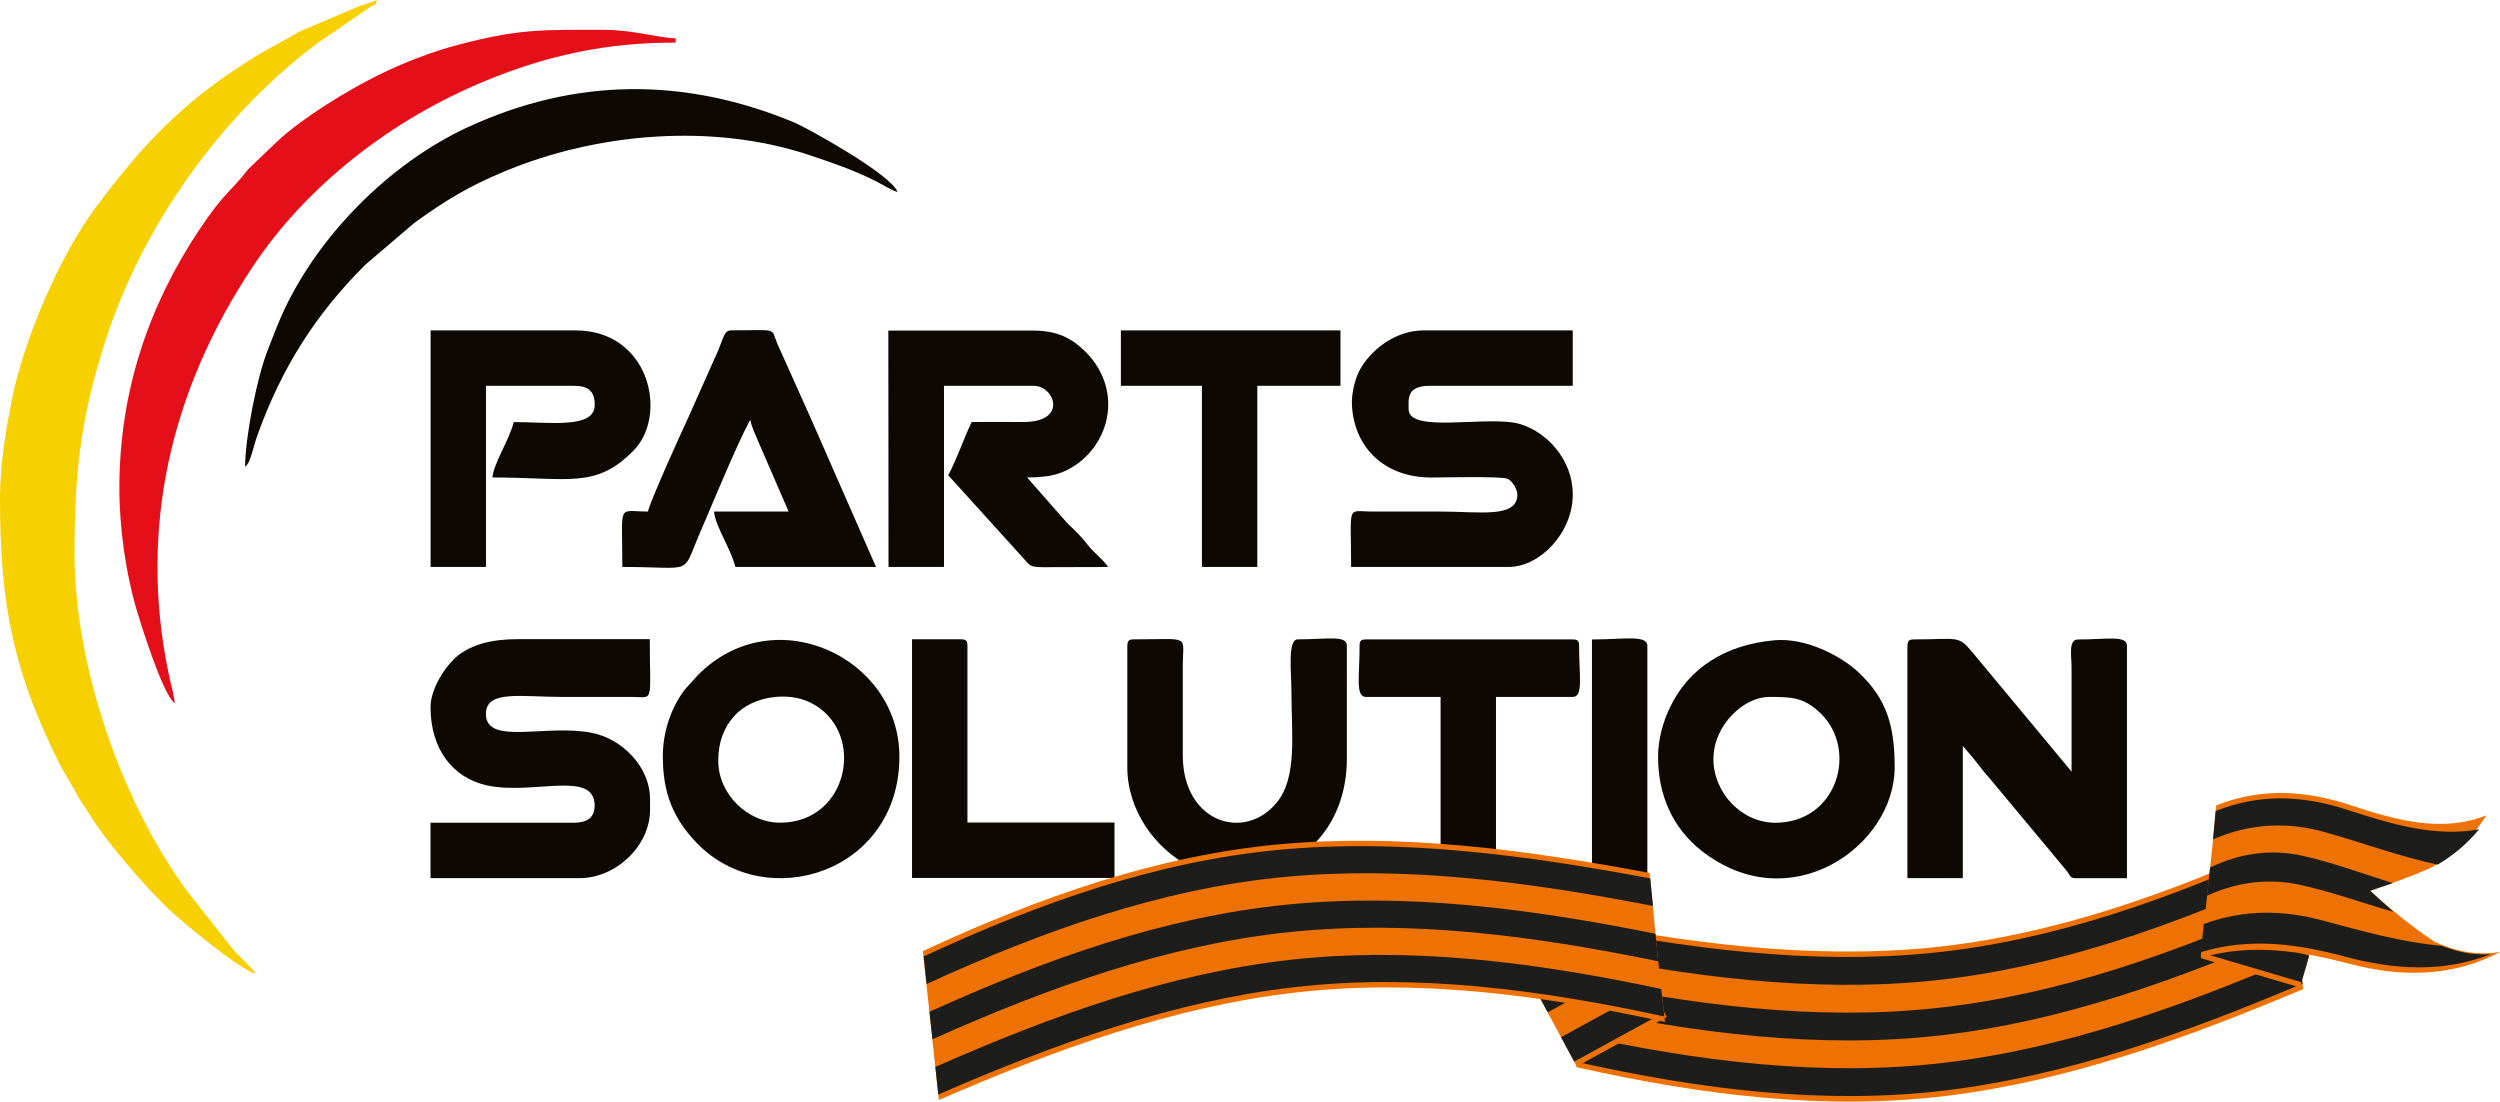 <?xml version="1.0" encoding="UTF-8"?>
<svg id="_Слой_1" data-name="Слой_1" xmlns="http://www.w3.org/2000/svg" version="1.1" xmlns:xlink="http://www.w3.org/1999/xlink" viewBox="0 0 399.82 176.18">
  <!-- Generator: Adobe Illustrator 29.5.0, SVG Export Plug-In . SVG Version: 2.1.0 Build 137)  -->
  <defs>
    <style>
      .st0 {
        fill: #f7d000;
      }

      .st1, .st2 {
        fill: #1d1d1b;
      }

      .st3 {
        fill: none;
      }

      .st4 {
        fill: #ee7203;
      }

      .st4, .st2 {
        fill-rule: evenodd;
      }

      .st5 {
        clip-path: url(#clippath-1);
      }

      .st6 {
        fill: #0d0802;
      }

      .st7 {
        fill: #e40f18;
      }

      .st8 {
        clip-path: url(#clippath);
      }
    </style>
    <clipPath id="clippath">
      <rect class="st3" x="0" width="340.16" height="155.75"/>
    </clipPath>
    <clipPath id="clippath-1">
      <rect class="st3" x="0" width="340.16" height="155.75"/>
    </clipPath>
  </defs>
  <g class="st8">
    <path class="st0" d="M0,79.76C0,97.35,2.32,107.78,9.71,122.54l3.24,5.62c.48.68.92,1.36,1.36,2.05,2.63,4.36,8.69,11.35,12.54,15.07,2.42,2.32,11.69,9.92,14.08,10.47-.99-1.5-2.59-2.49-4.23-4.64l-6.61-8.39c-10.5-14.11-18.17-36.06-18.17-54.1,0-12.85.92-21.48,4.81-33.71,5.86-18.51,18.44-36.27,33.88-47.89l8.49-5.83c1.33-.85.82-.1,1.19-1.19-.92.44-1.98.68-3.03,1.06l-9.31,3.96c-4.98,2.9-5.25,2.69-10.91,6.48-1.77,1.19-3.21,2.28-4.91,3.61-6.82,5.42-11.76,11.25-16.91,18.2-5.76,7.77-11.45,21.17-13.33,30.64C.95,68.79,0,74.17,0,79.76"/>
    <path class="st7" d="M19.09,78.06c0,6.58,1.09,13.6,2.59,18.89.65,2.28,4.3,14.08,6.27,15.54-.14-1.57-.72-3.34-.99-4.81-4.84-23.21.38-45.34,13.4-64.94,8.76-13.23,22.53-23.76,37.33-29.83,9.78-4.02,19.09-6.1,30.37-6.1v-.68c-2.69-.07-6.75-1.36-11.59-1.36-9.65,0-13.36-.2-23.18,2.39-4.43,1.16-8.97,2.97-12.85,4.88-4.98,2.49-11.9,6.68-16.06,10.53l-4.7,4.5c-2.8,3.65-3.78,3.61-7.91,9.82-7.94,11.97-12.68,25.64-12.68,41.18"/>
    <path class="st6" d="M305.05,103.28v37.16h8.86v-21.13c.75.89,1.4,1.57,2.18,2.59.75.96,1.36,1.77,2.15,2.63l12.24,14.69c.65.78.48,1.23,1.5,1.23h8.18v-37.16c0-1.74-3.14-1.02-7.84-1.02-1.57,0-1.02,2.73-1.02,4.43v16.7l-15.78-18.99c-2.42-2.9-2.22-2.15-9.44-2.15-.78,0-1.02.24-1.02,1.02"/>
    <path class="st6" d="M142.11,90.67h8.86v-28.97h14.32c3.44,0,5.52,5.86-1.71,5.79-2.73-.03-5.45,0-8.18,0-1.33,2.8-2.32,5.8-3.75,8.52l11.83,13.06c1.3,1.36.99,1.64,3.48,1.64,3.41,0,6.82-.03,10.26-.03-.92-1.36-2.18-2.15-3.27-3.55-1.13-1.47-2.01-2.25-3.31-3.51l-6.38-7.26c1.94,0,3.72-.17,5.11-.65,7.53-2.66,11.08-12.65,4.16-19.53-2.05-2.01-4.36-3.31-8.28-3.31h-23.18l.03,37.8Z"/>
    <path class="st6" d="M68.86,113.17c0,6.51,3.44,11.21,9.03,12.44,7.33,1.6,17.21-2.56,17.21,3.24,0,2.05-1.36,2.73-3.41,2.73h-22.84v8.86h23.86c5.73,0,11.25-5.11,11.25-10.91v-1.7c0-5.35-4.64-9.68-9.17-10.6-7.3-1.53-17.08,2.08-17.08-3.04,0-3.89,5.56-2.73,12.27-2.73h11.25c3.44.07,2.69.99,2.69-9.24h-21.13c-4.12,0-7.26.82-9.61,2.66-1.81,1.5-4.33,5.11-4.33,8.28"/>
    <path class="st6" d="M242.67,79.08c0,3.85-6.03,2.73-12.27,2.73h-11.25c-3.82-.07-3.07-1.13-3.07,8.86h25.22c4.91,0,10.23-5.39,10.23-11.59,0-5.59-4.16-10.02-8.49-11.28-5.05-1.43-17.76,1.6-17.76-2.35,0-1.6-.41-3.75,3.41-3.75h22.84v-8.86h-23.86c-4.16,0-8.01,2.66-10.02,6-.92,1.53-1.57,4.09-1.43,6.14.44,6.72,5.28,11.42,12.78,11.39,1.57,0,11.01-.24,12.07.2.82.34,1.6,1.71,1.6,2.52"/>
    <path class="st6" d="M114.87,121.69c0-3.07.92-5.39,2.63-7.26,2.86-3.1,8.49-3.89,12.14-2.05,8.93,4.43,6.27,19.19-4.88,19.19-5.22,0-9.89-4.6-9.89-9.89M106.01,121.01c0,5.83,1.64,9.92,5.52,13.91,11.04,11.28,32.31,4.64,32.31-13.91,0-15.92-20.04-25.29-32.18-13.09l-2.11,2.32c-2.22,2.9-3.55,6.78-3.55,10.77"/>
    <path class="st6" d="M274.03,121.35c0-5.39,4.88-9.89,8.86-9.89,3.61,0,5.56,0,8.28,2.63,6.03,5.83,2.69,17.49-7.26,17.49-5.35,0-9.89-4.77-9.89-10.23M265.17,121.01c0,6.14,2.32,11.35,6.85,14.97,14.18,11.25,30.99-.61,30.99-13.26,0-6.51-1.19-10.94-5.86-15.27-2.69-2.49-8.28-5.52-13.4-5.05-7.81.72-13.7,4.4-16.74,10.87-.99,2.05-1.84,4.91-1.84,7.74"/>
    <path class="st6" d="M39.2,74.65c.92-.68,1.19-2.9,2.01-5.15,3.85-10.7,9.24-19.19,17.18-27.13l7.91-6.75c4.87-3.51,8.52-5.76,14.32-8.18,14.93-6.24,33.37-7.77,48.75-2.66,4.16,1.4,6.92,2.32,10.77,4.23.96.48,2.49,1.47,3.41,1.7-1.02-2.83-14.35-10.19-16.5-11.11-17.45-7.26-34.94-7.23-52.19.72-12.58,5.8-24.2,17.52-29.83,30.17-.78,1.77-1.4,3.41-2.15,5.35-1.81,4.47-3.68,14.28-3.68,18.82"/>
    <path class="st6" d="M103.62,81.81c-4.98,0-4.09-1.57-4.09,8.86,11.63,0,9.41,1.5,12.37-5.35,1.84-4.26,5.76-13.81,7.84-17.73l.24-.44c.34,1.47.85,2.35,1.4,3.72l4.74,10.94h-11.93c.2,2.35,2.76,6.07,3.41,8.86h22.5l-8.42-19.19c-1.4-3.24-2.76-6.27-4.19-9.44l-3.17-7.06c-1.09-2.66.21-2.15-7.4-2.15-1.09,0-1.23,1.23-2.01,3.1l-4.94,11.08c-1.33,2.86-5.93,13.02-6.34,14.79"/>
    <path class="st6" d="M68.86,90.67h8.86v-28.97h13.98c2.45,0,3.41.89,3.41,3.07,0,3.85-7.16,2.73-12.95,2.73-.65,2.76-3.2,6.55-3.41,8.86,12.27,0,16.53,1.87,22.6-4.33,5.52-5.66,2.56-19.19-9.31-19.19h-23.18v37.84Z"/>
    <path class="st6" d="M180.29,103.28v19.43c0,13.6,17.45,25.12,30.1,12.03,2.9-3,5.01-7.57,5.01-13.4v-18.07c0-1.74-3.14-1.02-7.84-1.02-1.7,0-1.02,5.32-1.02,8.52,0,6.55.95,13.46-2.28,17.49-5.11,6.41-15.17,3.38-15.1-7.6v-14.32c.03-4.91,1.33-4.09-7.84-4.09-.78,0-1.02.24-1.02,1.02"/>
    <path class="st6" d="M217.44,103.28c0,4.81-.72,8.18,1.02,8.18h11.93v28.97h8.86v-28.97h12.27c1.74,0,1.02-3.37,1.02-8.18,0-.78-.24-1.02-1.02-1.02h-33.07c-.78,0-1.02.24-1.02,1.02"/>
  </g>
  <polygon class="st6" points="179.26 61.7 192.22 61.7 192.22 90.67 201.08 90.67 201.08 61.7 214.38 61.7 214.38 52.84 179.26 52.84 179.26 61.7"/>
  <g class="st5">
    <path class="st6" d="M145.86,140.41h32.38v-8.86h-23.52v-28.29c0-.78-.24-1.02-1.02-1.02h-7.84v38.18Z"/>
    <path class="st6" d="M254.6,140.41c5.01,0,8.86.78,8.86-1.02v-36.1c0-1.81-3.85-1.02-8.86-1.02v38.14Z"/>
  </g>
  <g>
    <path class="st4" d="M252.13,170.67c20.07,4.52,39.93,6.96,59.27,4.58,19.39-2.39,38.21-9.17,56.95-17.07-.46-3.97-.95-7.93-1.41-11.9-.46-3.96-.86-7.94-1.24-11.91-18.66,8.54-37.5,15.25-56.89,17.17-19.41,1.92-39.25-.73-59.24-4.69.43,3.97.85,7.94,1.28,11.91l1.28,11.91"/>
    <path class="st2" d="M250.14,152.13c19.99,4.09,39.82,6.69,59.2,4.67,19.39-2.02,38.21-8.74,56.87-17.14-.15-1.47-.29-2.94-.43-4.42-18.66,8.52-37.49,15.23-56.89,17.16-19.4,1.94-39.24-.7-59.23-4.69l.47,4.41"/>
    <path class="st2" d="M251.09,160.96c20.02,4.3,39.87,6.82,59.22,4.63,19.39-2.19,38.2-8.94,56.9-17.11-.17-1.47-.35-2.93-.52-4.4-18.67,8.28-37.49,15.02-56.87,17.12-19.37,2.11-39.2-.46-59.2-4.65l.47,4.41"/>
    <path class="st2" d="M252.03,169.79c20.06,4.5,39.91,6.95,59.26,4.58,19.4-2.37,38.21-9.15,56.95-17.07-.16-1.47-.34-2.94-.51-4.41-18.72,8.04-37.53,14.81-56.92,17.09-19.36,2.28-39.21-.21-59.25-4.61l.47,4.41"/>
    <polygon class="st4" points="252.18 170.54 266.58 162.65 255.18 141.58 240.78 149.47 252.18 170.54"/>
    <rect class="st1" x="241.28" y="146.02" width="16.37" height="4.44" transform="translate(-40.48 136.55) rotate(-28.41)"/>
    <rect class="st1" x="245.48" y="153.82" width="16.38" height="4.44" transform="translate(-43.7 139.63) rotate(-28.44)"/>
    <polygon class="st2" points="251.76 169.78 266.15 161.9 264.04 158 249.65 165.88 251.76 169.78"/>
    <polygon class="st4" points="367.82 157.92 352.08 153.27 358.74 130.26 374.49 134.91 367.82 157.92"/>
    <rect class="st1" x="363.53" y="127.36" width="4.44" height="16.37" transform="translate(133.84 449.17) rotate(-73.85)"/>
    <rect class="st1" x="361.07" y="135.87" width="4.44" height="16.38" transform="translate(123.74 452.85) rotate(-73.83)"/>
    <polygon class="st2" points="368.07 157.09 352.34 152.44 353.57 148.18 369.31 152.83 368.07 157.09"/>
    <path class="st4" d="M147.6,152.1c18.65-8.68,37.54-15.28,56.95-17.07,19.46-1.79,39.29.84,59.27,4.58.39,3.97.76,7.95,1.15,11.93.39,3.97.84,7.94,1.31,11.9-20.05-4.39-39.88-6.94-59.24-4.69-19.38,2.25-38.2,9.05-56.89,17.17l-1.28-11.91c-.43-3.97-.85-7.94-1.28-11.91"/>
    <path class="st2" d="M149.59,170.63c18.67-8.24,37.49-14.99,56.86-17.14,19.38-2.14,39.19.42,59.21,4.67.17,1.47.34,2.94.52,4.41-20.04-4.36-39.87-6.92-59.24-4.69-19.37,2.23-38.19,9.02-56.88,17.16l-.47-4.41"/>
    <path class="st2" d="M148.64,161.81c18.65-8.45,37.51-15.14,56.89-17.11,19.42-1.98,39.23.63,59.23,4.63.15,1.47.28,2.94.43,4.41-20.01-4.12-39.82-6.71-59.21-4.65-19.38,2.06-38.21,8.78-56.86,17.12l-.47-4.41"/>
    <path class="st2" d="M147.7,152.97c18.64-8.66,37.53-15.27,56.94-17.07,19.46-1.8,39.28.83,59.28,4.58.16,1.47.29,2.94.44,4.41-20-3.88-39.82-6.5-59.25-4.61-19.41,1.89-38.27,8.53-56.92,17.09l-.47-4.41"/>
    <path class="st4" d="M354.42,128.81c7.43-2.95,14.57-2.34,21.62,0,7.3,2.42,14.6,4.39,21.62,1.58h0,0c-2.75,4.23-5.75,6.67-8.87,8.39-3.2,1.39-6.45,2.58-9.73,3.68,3.35,3.05,6.79,5.84,10.3,8.16,3.54,1.61,7.05,2.23,10.48,1.61v.02c-7.74,4.07-15.91,4.02-23.96,1.92-7.97-2.08-15.8-3.38-23.94-.98.4-4.06.83-8.12,1.28-12.18.45-4.06.86-8.12,1.22-12.18"/>
    <path class="st2" d="M352.45,147.78c6.49-2.4,12.78-2.23,18.95-.58,6.36,1.71,12.72,3.51,19.16,4.07,2.61,1.06,5.23,1.53,7.79,1.31-7.59,3.02-15.47,2.51-23.25.43-7.67-2.06-15.25-3.13-23.12-.73.15-1.5.3-3,.46-4.51"/>
    <path class="st2" d="M353.45,138.74c5.06-2.42,9.94-2.92,14.67-1.9,4.85,1.05,9.64,2.87,14.56,4.39-1.2.42-2.42.82-3.63,1.22,1.23,1.15,2.49,2.29,3.75,3.39-5.02-1.44-9.92-3.22-14.88-4.31-4.83-1.06-9.81-.62-14.97,1.72.17-1.5.34-3.01.5-4.51"/>
    <path class="st2" d="M354.34,129.71c7.23-2.9,14.17-2.44,21.01-.21,7.09,2.31,14.18,4.43,21.14,3.12-2.12,2.55-4.35,4.3-6.65,5.66-6.09-1.3-12.02-3.51-18.02-5.2-5.78-1.62-11.73-1.51-17.89,1.15.15-1.5.28-3.01.41-4.51"/>
  </g>
</svg>